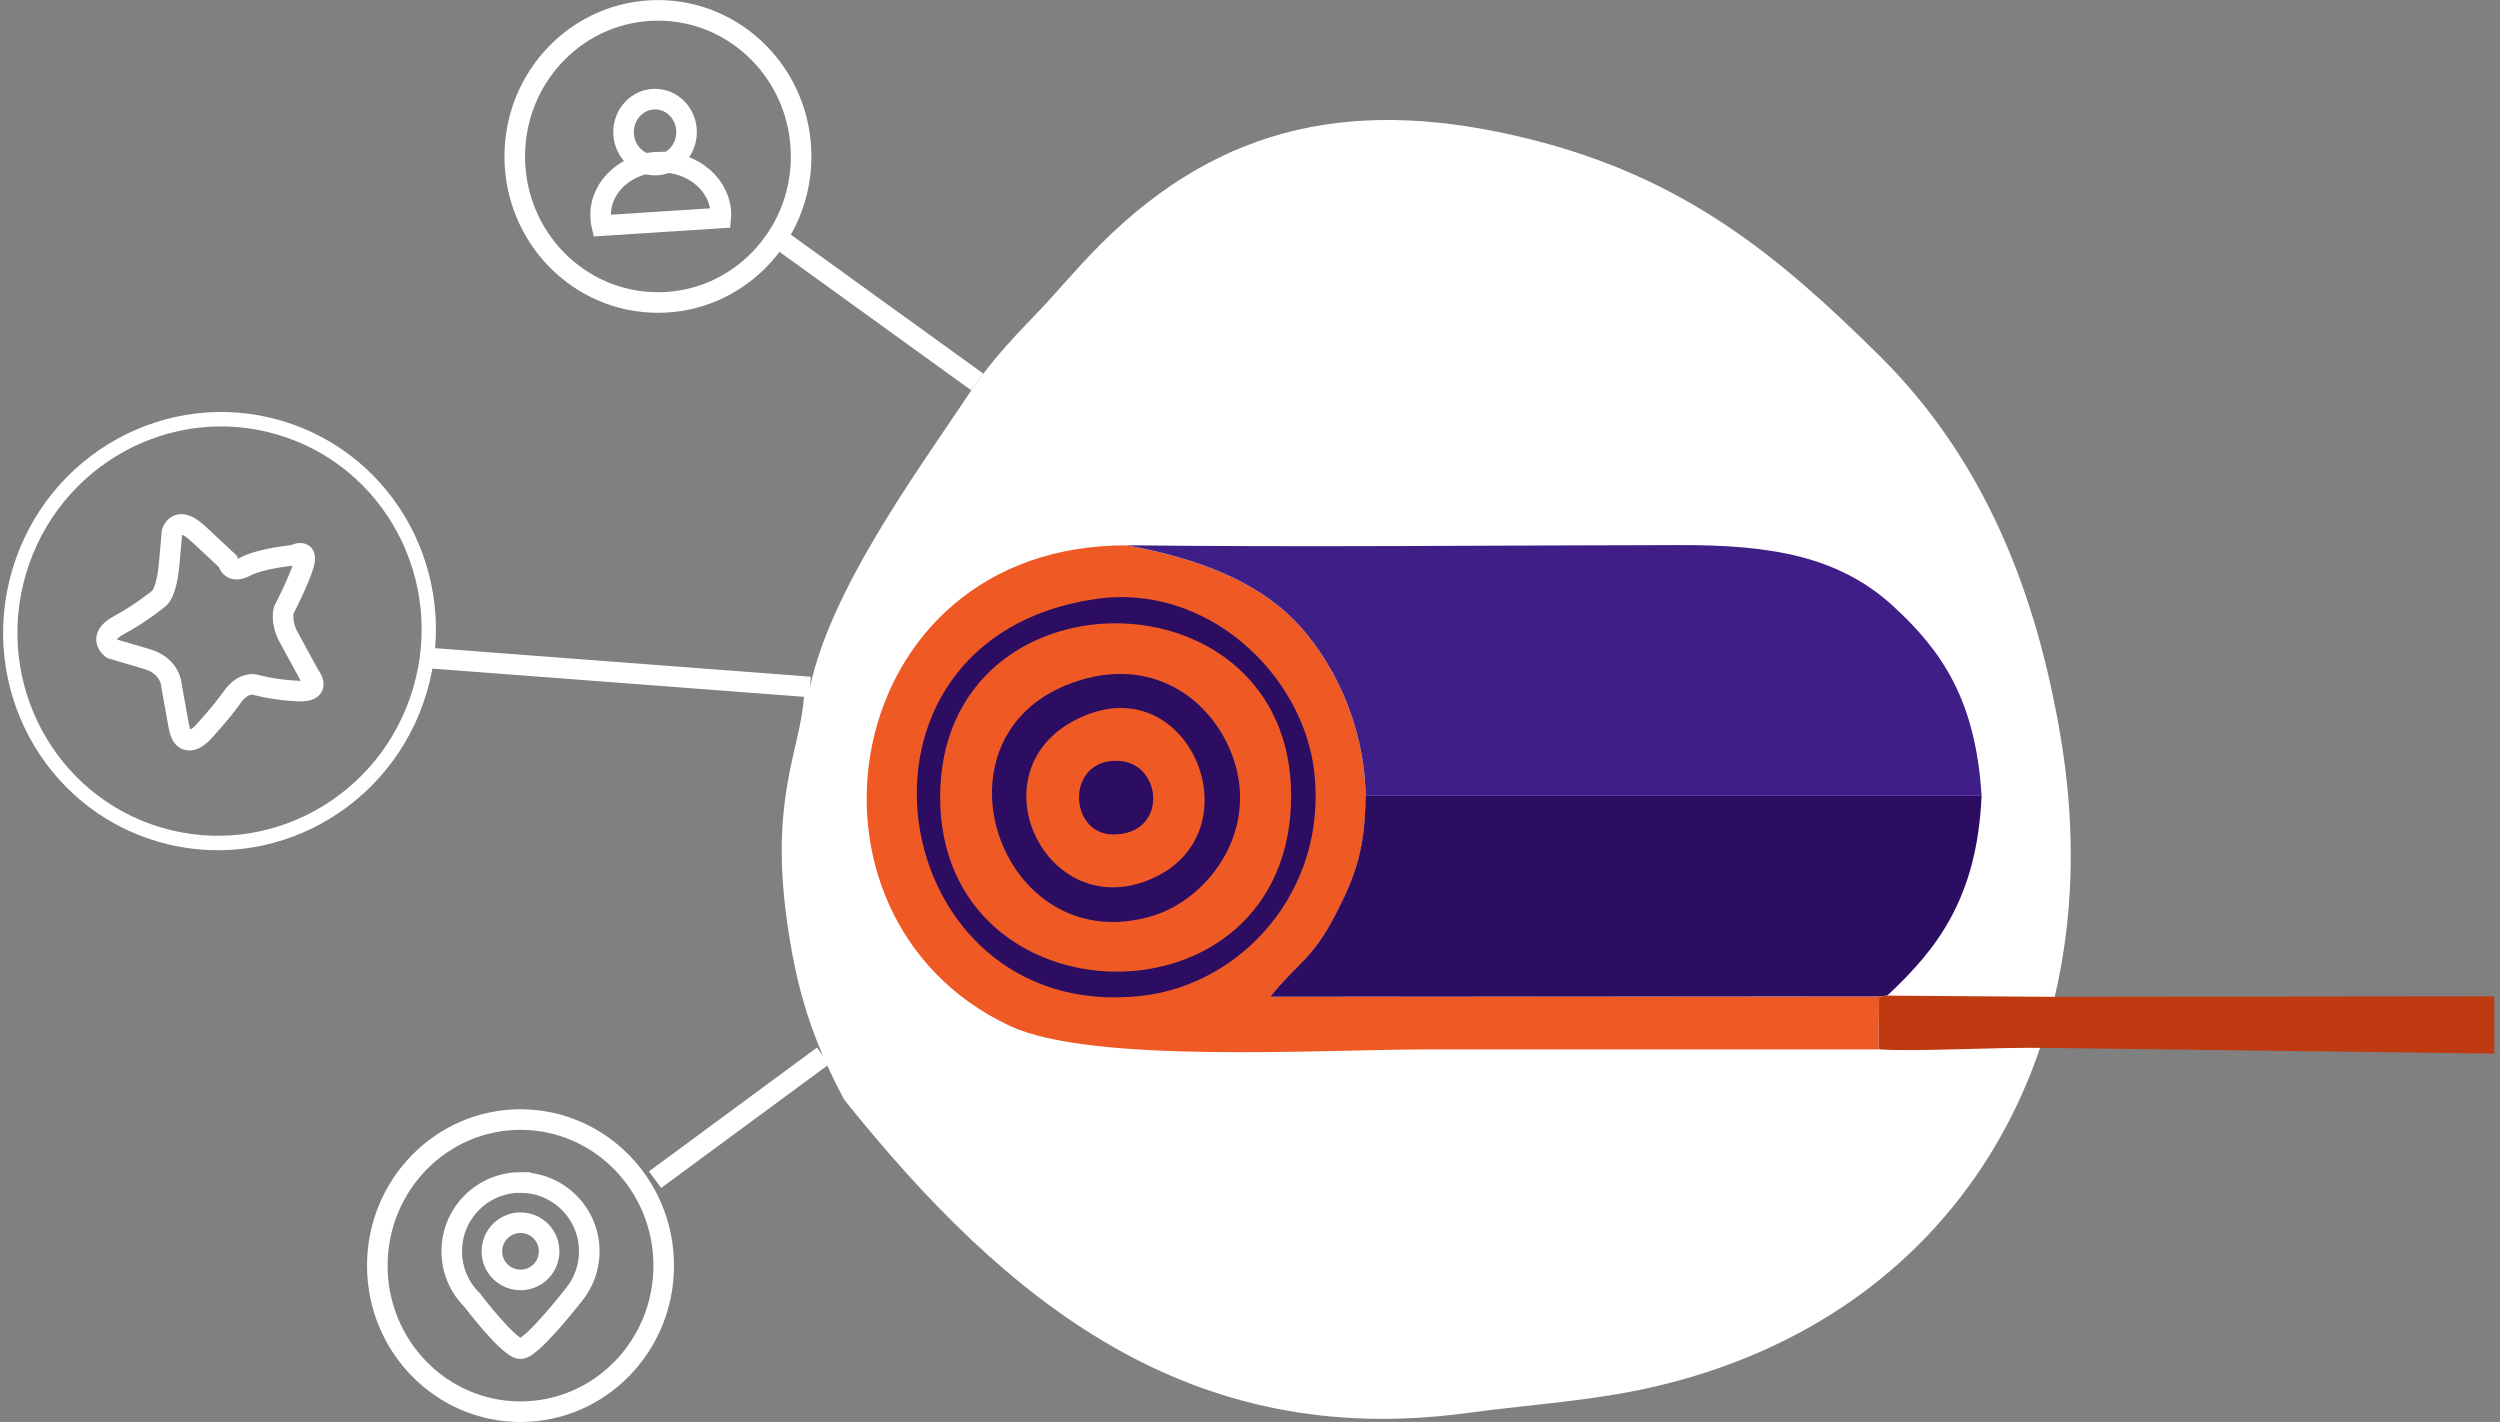 <?xml version="1.0" encoding="UTF-8"?>
<!DOCTYPE svg PUBLIC "-//W3C//DTD SVG 1.1//EN" "http://www.w3.org/Graphics/SVG/1.1/DTD/svg11.dtd">
<!-- Creator: CorelDRAW 2021 (64 Bit) -->
<svg xmlns="http://www.w3.org/2000/svg" xml:space="preserve" width="96.586mm" height="54.937mm" version="1.1" style="shape-rendering:geometricPrecision; text-rendering:geometricPrecision; image-rendering:optimizeQuality; fill-rule:evenodd; clip-rule:evenodd"
viewBox="0 0 251.58 143.09"
 xmlns:xlink="http://www.w3.org/1999/xlink"
 xmlns:xodm="http://www.corel.com/coreldraw/odm/2003">
 <rect x="0" y="0" width="251.58" height="143.09" fill="#808080" stroke="none"/>
 <defs>
  <style type="text/css">
   <![CDATA[
    .str0 {stroke:white;stroke-width:2.07;stroke-miterlimit:22.926}
    .fil5 {fill:none}
    .fil3 {fill:#2C0D62}
    .fil2 {fill:#3F1E87}
    .fil4 {fill:#BF3911}
    .fil1 {fill:#EF5A24}
    .fil0 {fill:white}
   ]]>
  </style>
 </defs>
 <g id="Camada_x0020_1">
  <path class="fil0" d="M97.06 40.3c-5.26,7.86 -13.43,19.08 -15.55,28.83l-0.6 0.97c-0.39,5.35 -3.29,9.93 -1.84,21.62 1,8.05 2.81,13.12 5.87,18.92 16.44,20.55 34.85,35.32 62.69,31.55 6.96,-0.94 13.38,-1.24 20.11,-2.95 30.04,-7.63 44.64,-34.29 39.7,-64.62 -2.45,-15.06 -7.81,-28.42 -18.28,-38.8 -10.29,-10.2 -19.75,-17.97 -35.25,-21.83 -17.08,-4.26 -30.85,-1.72 -43.16,10.59 -2.63,2.63 -4.35,4.83 -6.93,7.48 -4.18,4.3 -5.61,6.5 -6.76,8.23z"/>
  <path class="fil1" d="M189.03 105.59l0.07 -5.31 -61.26 0.03c2.85,-3.53 4.22,-3.73 6.57,-8.28 2.09,-4.04 2.98,-6.74 3.02,-11.95 -0.13,-7.51 -3.53,-13.93 -7.16,-17.63 -3.88,-3.96 -9.65,-6.24 -16.89,-7.57 -29.15,-0.09 -35.19,37.33 -11.79,48.34 8.22,3.87 31.34,2.38 42.17,2.38 15.09,0 30.18,0.01 45.27,-0z"/>
  <path class="fil2" d="M137.42 80.08l61.99 0c-0.59,-9.65 -4,-14.59 -8.9,-19.09 -5.51,-5.06 -12.39,-6.15 -21.38,-6.14 -18.53,0.02 -37.24,0.23 -55.75,0.02 7.24,1.33 13,3.61 16.89,7.57 3.63,3.7 7.03,10.13 7.16,17.63z"/>
  <path class="fil3" d="M110.29 60.27c-27.71,4 -21.35,42.86 4.6,39.94 10.1,-1.14 18.67,-10.6 17.38,-22.43 -1.08,-9.89 -10.78,-19.13 -21.98,-17.51z"/>
  <path class="fil3" d="M189.1 100.28l0.82 -0.1c4.89,-4.56 9.05,-9.72 9.49,-20.11l-61.99 0c-0.04,5.22 -0.93,7.91 -3.02,11.95 -2.35,4.55 -3.72,4.75 -6.57,8.28l61.26 -0.03z"/>
  <path class="fil1" d="M129.93 80.08c0,-23.03 -35.18,-23.26 -35.32,-0 -0.14,23.28 35.32,23.91 35.32,0z"/>
  <path class="fil3" d="M108.72 68.44c-16.13,4.87 -8.28,28.47 7.31,23.71 5.38,-1.64 10.54,-8.21 8.17,-15.57 -1.86,-5.78 -7.68,-10.5 -15.49,-8.14z"/>
  <path class="fil4" d="M189.03 105.59c3.71,0.27 11.61,-0.23 17,-0.14l45.55 0.58 -0.58 0 0 -5.77 -44.4 0.05 -16.68 -0.12 -0.82 0.1 -0.07 5.31z"/>
  <path class="fil1" d="M109.37 71.93c-11.77,4.64 -4.67,20.8 6.03,16.7 11.12,-4.26 4.75,-20.95 -6.03,-16.7z"/>
  <path class="fil3" d="M112.05 83.97c5.49,0 4.99,-7.13 0.57,-7.4 -5.39,-0.33 -5.18,7.4 -0.57,7.4z"/>
  <g id="_1795521414752">
   <ellipse class="fil5 str0" cx="66.21" cy="15.74" rx="14.41" ry="14.7"/>
   <ellipse class="fil5 str0" cx="65.92" cy="13.29" rx="3.17" ry="3.32"/>
   <path class="fil5 str0" d="M66.5 16.31c3.34,0 6.05,2.39 6.05,5.33 0,0.1 -0,0.2 -0.01,0.29l-11.98 0.77c-0.08,-0.34 -0.12,-0.7 -0.12,-1.07 0,-2.95 2.71,-5.33 6.05,-5.33z"/>
  </g>
  <g id="_1795521412592">
   <circle class="fil5 str0" cx="52.38" cy="125.92" r="2.88"/>
   <path class="fil5 str0" d="M52.38 119c3.82,0 6.92,3.1 6.92,6.92 0,1.64 -0.57,3.15 -1.53,4.34l0 0c0,0 -4.24,5.46 -5.39,5.46 -1.15,0 -4.85,-4.87 -4.85,-4.87l0 0c-1.28,-1.26 -2.07,-3 -2.07,-4.94 0,-3.82 3.1,-6.92 6.92,-6.92z"/>
   <ellipse class="fil5 str0" cx="52.38" cy="127.36" rx="14.41" ry="14.7"/>
  </g>
  <circle class="fil5 str0" transform="matrix(0.665 0.197 -0.2 0.675 22.091 63.507)" r="30.32"/>
  <path class="fil5 str0" d="M19.89 53.65l3.03 2.83c0,0 0.24,1.36 1.78,0.53 1.54,-0.83 4.85,-1.14 4.85,-1.14 0,0 1.54,-0.83 1.01,0.94 -0.53,1.78 -2,4.57 -2,4.57 0,0 -0.35,1.19 0.48,2.72 0.83,1.54 2.09,3.84 2.09,3.84 0,0 1.43,1.71 -1.12,1.6 -2.55,-0.11 -4.33,-0.64 -4.33,-0.64 0,0 -1.19,-0.35 -2.31,1.25 -1.12,1.6 -3.01,3.62 -3.01,3.62 0,0 -1.89,2.02 -2.37,-0.7 -0.48,-2.72 -0.73,-4.08 -0.73,-4.08 0,0 -0.07,-1.95 -2.44,-2.66 -2.37,-0.7 -3.56,-1.05 -3.56,-1.05 0,0 -1.6,-1.12 0.7,-2.37 2.31,-1.25 4.02,-2.68 4.02,-2.68 0,0 0.77,-0.42 1.05,-3.56 0.28,-3.14 0.28,-3.14 0.28,-3.14 0,0 0.53,-1.78 2.55,0.11z"/>
  <line class="fil5 str0" x1="77.4" y1="23.31" x2="98.34" y2= "38.43" />
  <line class="fil5 str0" x1="81.51" y1="69.13" x2="43.44" y2= "66.24" />
  <line class="fil5 str0" x1="65.92" y1="118.71" x2="82.83" y2= "106.25" />
 </g>
</svg>
